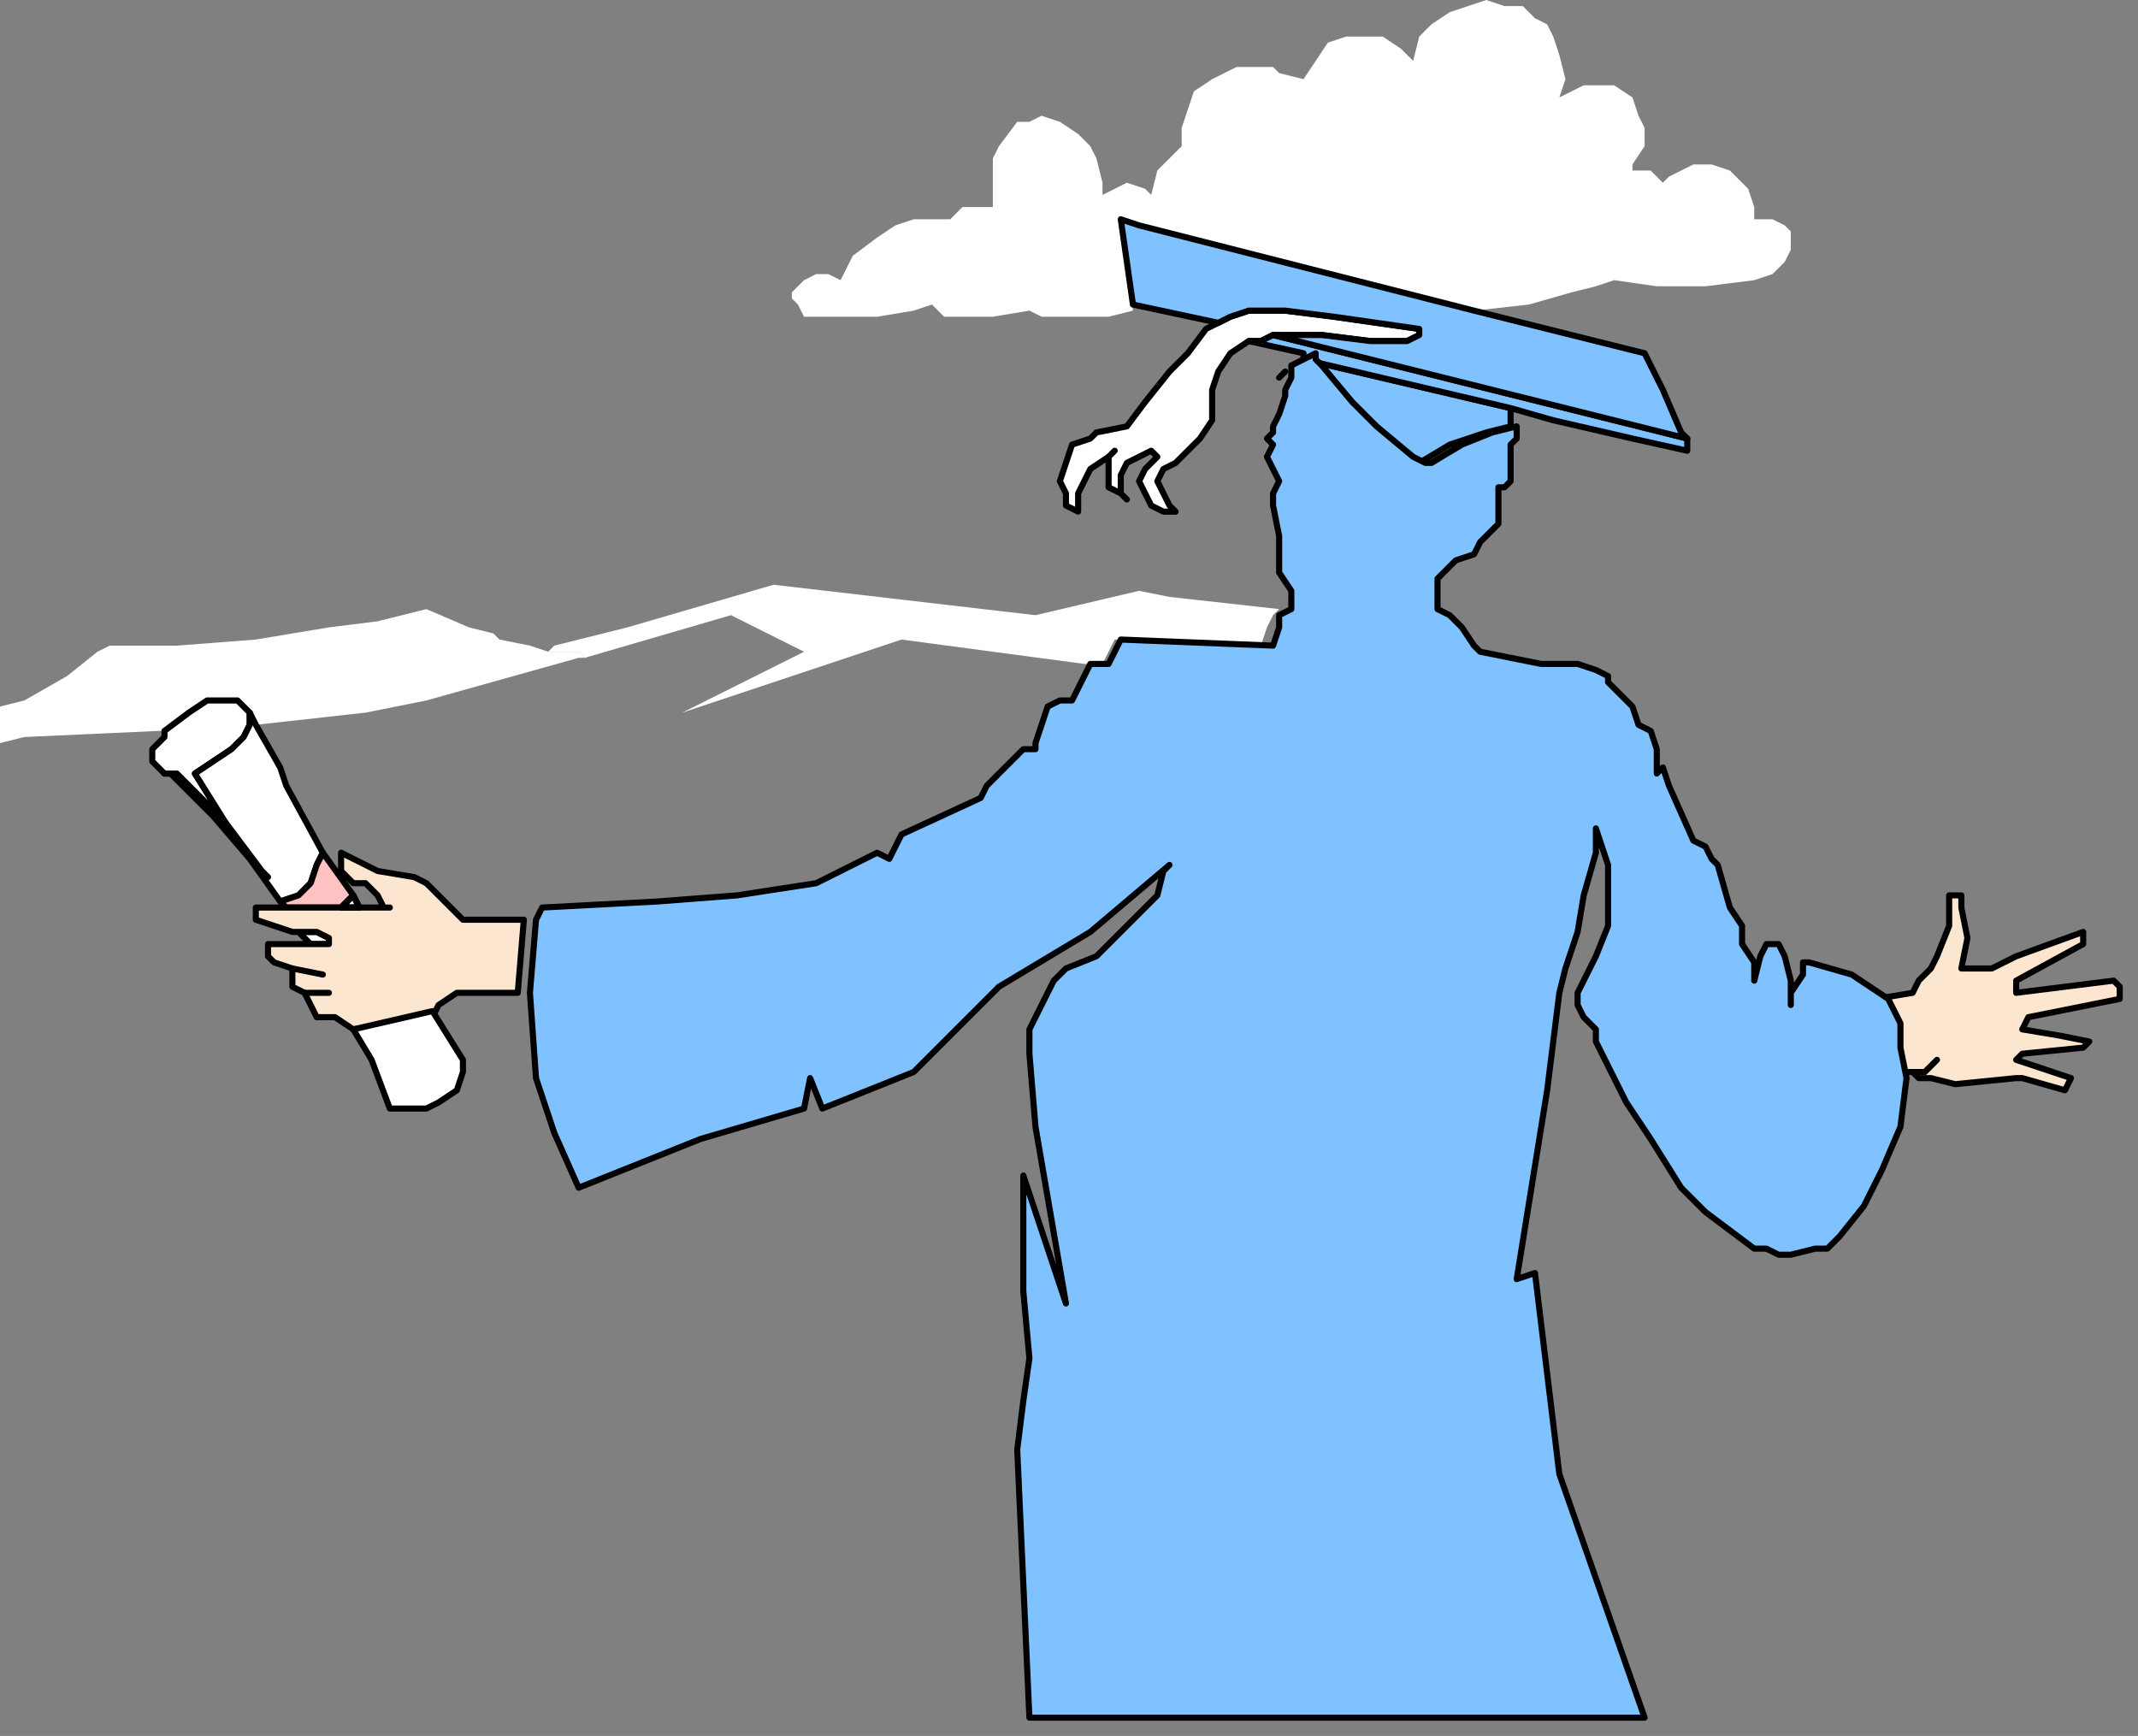 <?xml version="1.0" encoding="UTF-8" standalone="no"?>
<svg
   xmlns:dc="http://purl.org/dc/elements/1.1/"
   xmlns:cc="http://creativecommons.org/ns#"
   xmlns:rdf="http://www.w3.org/1999/02/22-rdf-syntax-ns#"
   xmlns:svg="http://www.w3.org/2000/svg"
   xmlns="http://www.w3.org/2000/svg"
   xmlns:sodipodi="http://sodipodi.sourceforge.net/DTD/sodipodi-0.dtd"
   xmlns:inkscape="http://www.inkscape.org/namespaces/inkscape"
   version="1.0"
   width="92.869mm"
   height="75.406mm"
   id="svg53"
   sodipodi:docname="GRAD025.WMF">
  <rect width="100%" height="100%" fill="#808080" stroke="none"/>
  <sodipodi:namedview
     pagecolor="#ffffff"
     bordercolor="#666666"
     borderopacity="1"
     objecttolerance="10"
     gridtolerance="10"
     guidetolerance="10"
     inkscape:pageopacity="0"
     inkscape:pageshadow="2"
     inkscape:window-width="640"
     inkscape:window-height="480"
     id="namedview55" />
  <defs
     id="defs3">
    <pattern
       id="WMFhbasepattern"
       patternUnits="userSpaceOnUse"
       width="6"
       height="6"
       x="0"
       y="0" />
  </defs>
  <path
     style="fill:#fce6cf;fill-rule:evenodd;fill-opacity:1;stroke:#000000;stroke-width:1px;stroke-linecap:round;stroke-linejoin:round;stroke-miterlimit:4;stroke-dasharray:none;stroke-opacity:1;"
     d="  M 311,177   L 311,172   L 310,168   L 308,164   L 314,163   L 315,161   L 317,159   L 318,157   L 320,152   L 320,148   L 320,147   L 322,147   L 322,149   L 323,154   L 322,159   L 327,159   L 331,157   L 342,153   L 342,155   L 331,161   L 331,163   L 331,163   L 347,161   L 348,162   L 348,164   L 343,165   L 333,167   L 332,169   L 338,170   L 343,171   L 342,172   L 332,173   L 331,174   L 340,177   L 339,179   L 332,177   L 331,177   L 321,178   L 317,177   L 315,177   L 314,176   L 312,176   L 311,177  z "
     id="path5" />
  <path
     style="fill:#ffffff;fill-rule:evenodd;fill-opacity:1;stroke:none;"
     d="  M 112,117   L 148,105   L 178,109   L 179,109   L 181,109   L 183,105   L 207,106   L 208,103   L 209,101   L 210,100   L 192,98   L 187,97   L 170,101   L 127,96   L 103,103   L 91,106   L 90,107   L 95,107   L 96,108   L 120,101   L 132,107   L 112,117  z "
     id="path7" />
  <path
     style="fill:#ffffff;fill-rule:evenodd;fill-opacity:1;stroke:none;"
     d="  M 267,28   L 271,28   L 273,30   L 274,29   L 276,28   L 278,27   L 281,27   L 284,28   L 286,30   L 287,31   L 288,34   L 288,36   L 289,36   L 291,36   L 293,37   L 294,38   L 294,39   L 294,41   L 293,43   L 291,45   L 288,46   L 280,47   L 272,47   L 265,46   L 262,47   L 258,48   L 251,50   L 242,51   L 187,37   L 184,36   L 184,38   L 186,51   L 182,52   L 176,52   L 171,52   L 169,51   L 163,52   L 158,52   L 155,52   L 153,50   L 150,51   L 144,52   L 136,52   L 132,52   L 131,50   L 130,49   L 130,48   L 132,46   L 134,45   L 136,45   L 138,46   L 140,42   L 144,39   L 147,37   L 150,36   L 154,36   L 156,36   L 158,34   L 159,34   L 162,34   L 163,34   L 163,26   L 164,24   L 167,20   L 169,20   L 171,19   L 174,20   L 177,22   L 179,24   L 180,26   L 181,30   L 181,32   L 185,30   L 188,31   L 189,32   L 190,28   L 192,26   L 194,24   L 194,21   L 195,18   L 196,15   L 199,13   L 203,11   L 209,11   L 210,12   L 214,13   L 216,10   L 218,7   L 221,6   L 224,6   L 227,6   L 230,8   L 232,10   L 233,6   L 235,4   L 238,2   L 241,1   L 244,0   L 247,1   L 250,1   L 252,3   L 254,4   L 255,6   L 256,9   L 257,13   L 256,16   L 260,14   L 265,14   L 268,16   L 269,19   L 270,21   L 270,24   L 268,27   L 268,28   L 267,28  z "
     id="path9" />
  <path
     style="fill:#ffffff;fill-rule:evenodd;fill-opacity:1;stroke:none;"
     d="  M 41,117   L 42,119   L 60,117   L 70,115   L 95,108   L 96,108   L 95,107   L 90,107   L 87,106   L 82,105   L 81,104   L 77,103   L 70,100   L 62,102   L 54,103   L 42,105   L 29,106   L 18,106   L 16,107   L 11,111   L 4,115   L 0,116   L 0,122   L 4,121   L 26,120   L 27,120   L 31,117   L 34,115   L 37,115   L 39,115   L 40,116   L 41,117  z "
     id="path11" />
  <path
     style="fill:#ffffff;fill-rule:evenodd;fill-opacity:1;stroke:#000000;stroke-width:1px;stroke-linecap:round;stroke-linejoin:round;stroke-miterlimit:4;stroke-dasharray:none;stroke-opacity:1;"
     d="  M 37,135   L 33,131   L 29,127   L 28,127   L 27,127   L 26,126   L 25,125   L 25,123   L 27,121   L 27,120   L 31,117   L 34,115   L 37,115   L 39,115   L 40,116   L 41,117   L 41,119   L 40,121   L 38,123   L 35,125   L 32,127   L 37,135  z "
     id="path13" />
  <path
     style="fill:#ffffff;fill-rule:evenodd;fill-opacity:1;stroke:#000000;stroke-width:1px;stroke-linecap:round;stroke-linejoin:round;stroke-miterlimit:4;stroke-dasharray:none;stroke-opacity:1;"
     d="  M 41,117   L 41,119   L 40,121   L 38,123   L 35,125   L 32,127   L 37,135   L 33,131   L 29,127   L 28,127   L 27,127   L 28,127   L 35,134   L 41,141   L 46,148   L 49,147   L 51,145   L 52,142   L 53,140   L 47,129   L 46,126   L 42,119   L 41,117  z "
     id="path15" />
  <path
     style="fill:#ffc2c2;fill-rule:evenodd;fill-opacity:1;stroke:#000000;stroke-width:1px;stroke-linecap:round;stroke-linejoin:round;stroke-miterlimit:4;stroke-dasharray:none;stroke-opacity:1;"
     d="  M 56,149   L 58,147   L 53,140   L 52,142   L 51,145   L 49,147   L 46,148   L 47,149   L 56,149  z "
     id="path17" />
  <path
     style="fill:#ffffff;fill-rule:evenodd;fill-opacity:1;stroke:#000000;stroke-width:1px;stroke-linecap:round;stroke-linejoin:round;stroke-miterlimit:4;stroke-dasharray:none;stroke-opacity:1;"
     d="  M 56,149   L 59,149   L 58,147   L 56,149  z "
     id="path19" />
  <path
     style="fill:#ffffff;fill-rule:evenodd;fill-opacity:1;stroke:#000000;stroke-width:1px;stroke-linecap:round;stroke-linejoin:round;stroke-miterlimit:4;stroke-dasharray:none;stroke-opacity:1;"
     d="  M 51,155   L 54,155   L 54,155   L 54,154   L 52,153   L 49,153   L 51,155  z "
     id="path21" />
  <path
     style="fill:#fce6cf;fill-rule:evenodd;fill-opacity:1;stroke:#000000;stroke-width:1px;stroke-linecap:round;stroke-linejoin:round;stroke-miterlimit:4;stroke-dasharray:none;stroke-opacity:1;"
     d="  M 49,153   L 52,153   L 54,154   L 54,155   L 54,155   L 51,155   L 46,155   L 44,155   L 44,156   L 44,157   L 45,158   L 48,159   L 48,161   L 48,162   L 50,163   L 51,165   L 52,167   L 55,167   L 58,169   L 71,167   L 72,165   L 75,163   L 85,163   L 86,151   L 76,151   L 72,147   L 70,145   L 68,144   L 62,143   L 58,141   L 56,140   L 56,142   L 56,143   L 58,145   L 60,145   L 62,147   L 62,147   L 63,149   L 64,149   L 56,149   L 47,149   L 42,149   L 42,150   L 42,151   L 48,153   L 49,153  z "
     id="path23" />
  <path
     style="fill:#ffffff;fill-rule:evenodd;fill-opacity:1;stroke:#000000;stroke-width:1px;stroke-linecap:round;stroke-linejoin:round;stroke-miterlimit:4;stroke-dasharray:none;stroke-opacity:1;"
     d="  M 58,169   L 71,166   L 76,174   L 76,176   L 75,179   L 72,181   L 70,182   L 67,182   L 65,182   L 64,182   L 61,174   L 58,169  z "
     id="path25" />
  <path
     style="fill:none;stroke:#000000;stroke-width:1px;stroke-linecap:round;stroke-linejoin:round;stroke-miterlimit:4;stroke-dasharray:none;stroke-opacity:1;"
     d="  M 56,149   L 59,149   L 58,147   L 56,149  "
     id="path27" />
  <path
     style="fill:none;stroke:#000000;stroke-width:1px;stroke-linecap:round;stroke-linejoin:round;stroke-miterlimit:4;stroke-dasharray:none;stroke-opacity:1;"
     d="  M 207,108   L 207,106  "
     id="path29" />
  <path
     style="fill:none;stroke:#000000;stroke-width:1px;stroke-linecap:round;stroke-linejoin:round;stroke-miterlimit:4;stroke-dasharray:none;stroke-opacity:1;"
     d="  M 48,159   L 53,160  "
     id="path31" />
  <path
     style="fill:none;stroke:#000000;stroke-width:1px;stroke-linecap:round;stroke-linejoin:round;stroke-miterlimit:4;stroke-dasharray:none;stroke-opacity:1;"
     d="  M 50,163   L 52,163   L 54,163  "
     id="path33" />
  <path
     style="fill:none;stroke:#000000;stroke-width:1px;stroke-linecap:round;stroke-linejoin:round;stroke-miterlimit:4;stroke-dasharray:none;stroke-opacity:1;"
     d="  M 211,61   L 210,62  "
     id="path35" />
  <path
     style="fill:none;stroke:#000000;stroke-width:1px;stroke-linecap:round;stroke-linejoin:round;stroke-miterlimit:4;stroke-dasharray:none;stroke-opacity:1;"
     d="  M 286,161   L 285,163  "
     id="path37" />
  <path
     style="fill:none;stroke:#000000;stroke-width:1px;stroke-linecap:round;stroke-linejoin:round;stroke-miterlimit:4;stroke-dasharray:none;stroke-opacity:1;"
     d="  M 318,174   L 316,176   L 314,176  "
     id="path39" />
  <path
     style="fill:none;stroke:#000000;stroke-width:1px;stroke-linecap:round;stroke-linejoin:round;stroke-miterlimit:4;stroke-dasharray:none;stroke-opacity:1;"
     d="  M 37,135   L 40,139   L 43,143   L 44,144  "
     id="path41" />
  <path
     style="fill:#ffffff;fill-rule:evenodd;fill-opacity:1;stroke:#000000;stroke-width:1px;stroke-linecap:round;stroke-linejoin:round;stroke-miterlimit:4;stroke-dasharray:none;stroke-opacity:1;"
     d="  M 209,55   L 217,55   L 225,56   L 231,56   L 233,55   L 233,54   L 226,53   L 219,52   L 211,51   L 205,51   L 202,52   L 200,53   L 198,54   L 195,58   L 192,61   L 188,66   L 185,70   L 180,71   L 179,72   L 176,73   L 175,76   L 174,79   L 175,81   L 175,83   L 177,84   L 177,81   L 178,79   L 179,77   L 182,75   L 183,74   L 182,75   L 182,78   L 182,80   L 184,81   L 185,82   L 184,81   L 184,78   L 185,76   L 187,75   L 189,74   L 190,75   L 188,77   L 187,79   L 188,81   L 189,83   L 191,84   L 193,84   L 192,83   L 191,81   L 190,79   L 191,77   L 193,76   L 195,74   L 197,72   L 199,69   L 199,64   L 200,61   L 202,58   L 205,56   L 207,56   L 209,55  z "
     id="path43" />
  <path
     style="fill:#80c2ff;fill-rule:evenodd;fill-opacity:1;stroke:#000000;stroke-width:1px;stroke-linecap:round;stroke-linejoin:round;stroke-miterlimit:4;stroke-dasharray:none;stroke-opacity:1;"
     d="  M 214,59   L 248,67   L 248,68   L 248,70   L 244,71   L 238,73   L 233,76   L 232,76   L 231,75   L 224,70   L 220,66   L 216,60   L 214,59  z "
     id="path45" />
  <path
     style="fill:#80c2ff;fill-rule:evenodd;fill-opacity:1;stroke:#000000;stroke-width:1px;stroke-linecap:round;stroke-linejoin:round;stroke-miterlimit:4;stroke-dasharray:none;stroke-opacity:1;"
     d="  M 248,67   L 255,69   L 268,72   L 277,74   L 277,72   L 209,55   L 207,56   L 205,56   L 214,58   L 214,59   L 248,67  z "
     id="path47" />
  <path
     style="fill:#80c2ff;fill-rule:evenodd;fill-opacity:1;stroke:#000000;stroke-width:1px;stroke-linecap:round;stroke-linejoin:round;stroke-miterlimit:4;stroke-dasharray:none;stroke-opacity:1;"
     d="  M 200,53   L 202,52   L 205,51   L 211,51   L 219,52   L 226,53   L 233,54   L 233,55   L 231,56   L 225,56   L 217,55   L 209,55   L 277,72   L 276,71   L 273,64   L 270,58   L 242,51   L 187,37   L 184,36   L 186,50   L 200,53  z "
     id="path49" />
  <path
     style="fill:#80c2ff;fill-rule:evenodd;fill-opacity:1;stroke:#000000;stroke-width:1px;stroke-linecap:round;stroke-linejoin:round;stroke-miterlimit:4;stroke-dasharray:none;stroke-opacity:1;"
     d="  M 175,214   L 168,193   L 168,204   L 168,212   L 169,223   L 168,230   L 167,238   L 169,282   L 270,282   L 256,242   L 252,209   L 249,210   L 254,179   L 256,163   L 257,159   L 259,153   L 260,147   L 262,140   L 262,136   L 264,142   L 264,152   L 262,157   L 259,163   L 259,165   L 260,167   L 262,169   L 262,171   L 267,181   L 271,187   L 276,195   L 280,199   L 284,202   L 288,205   L 290,205   L 292,206   L 294,206   L 298,205   L 300,205   L 302,203   L 306,198   L 309,192   L 312,185   L 313,177   L 312,172   L 312,168   L 310,164   L 307,162   L 304,160   L 297,158   L 296,158   L 296,160   L 294,163   L 294,165   L 294,161   L 293,157   L 292,155   L 290,155   L 289,157   L 288,161   L 288,158   L 286,155   L 286,152   L 284,149   L 282,142   L 281,141   L 280,139   L 278,138   L 274,129   L 273,126   L 272,127   L 272,123   L 271,120   L 269,119   L 268,116   L 264,112   L 264,111   L 262,110   L 259,109   L 253,109   L 243,107   L 242,106   L 240,103   L 238,101   L 236,100   L 236,99   L 236,96   L 236,95   L 239,92   L 242,91   L 243,89   L 246,86   L 246,83   L 246,81   L 246,80   L 247,80   L 248,79   L 248,77   L 248,73   L 249,72   L 249,70   L 245,71   L 240,73   L 235,76   L 234,76   L 232,75   L 226,70   L 222,66   L 217,60   L 216,59   L 216,58   L 214,59   L 212,60   L 212,62   L 211,64   L 211,65   L 210,68   L 209,70   L 209,71   L 208,72   L 209,73   L 208,75   L 209,77   L 210,79   L 209,81   L 209,83   L 210,88   L 210,94   L 212,97   L 212,98   L 212,100   L 210,101   L 210,103   L 209,106   L 184,105   L 182,109   L 181,109   L 179,109   L 178,111   L 176,115   L 174,115   L 172,116   L 170,122   L 170,123   L 168,123   L 162,129   L 161,131   L 148,137   L 146,141   L 144,140   L 134,145   L 121,147   L 108,148   L 89,149   L 88,151   L 87,163   L 88,177   L 91,186   L 95,195   L 115,187   L 132,182   L 133,177   L 135,182   L 150,176   L 164,162   L 179,153   L 192,142   L 191,143   L 190,147   L 187,150   L 184,153   L 180,157   L 175,159   L 173,161   L 172,163   L 170,167   L 169,169   L 169,173   L 170,185   L 175,214  z "
     id="path51" />
</svg>
